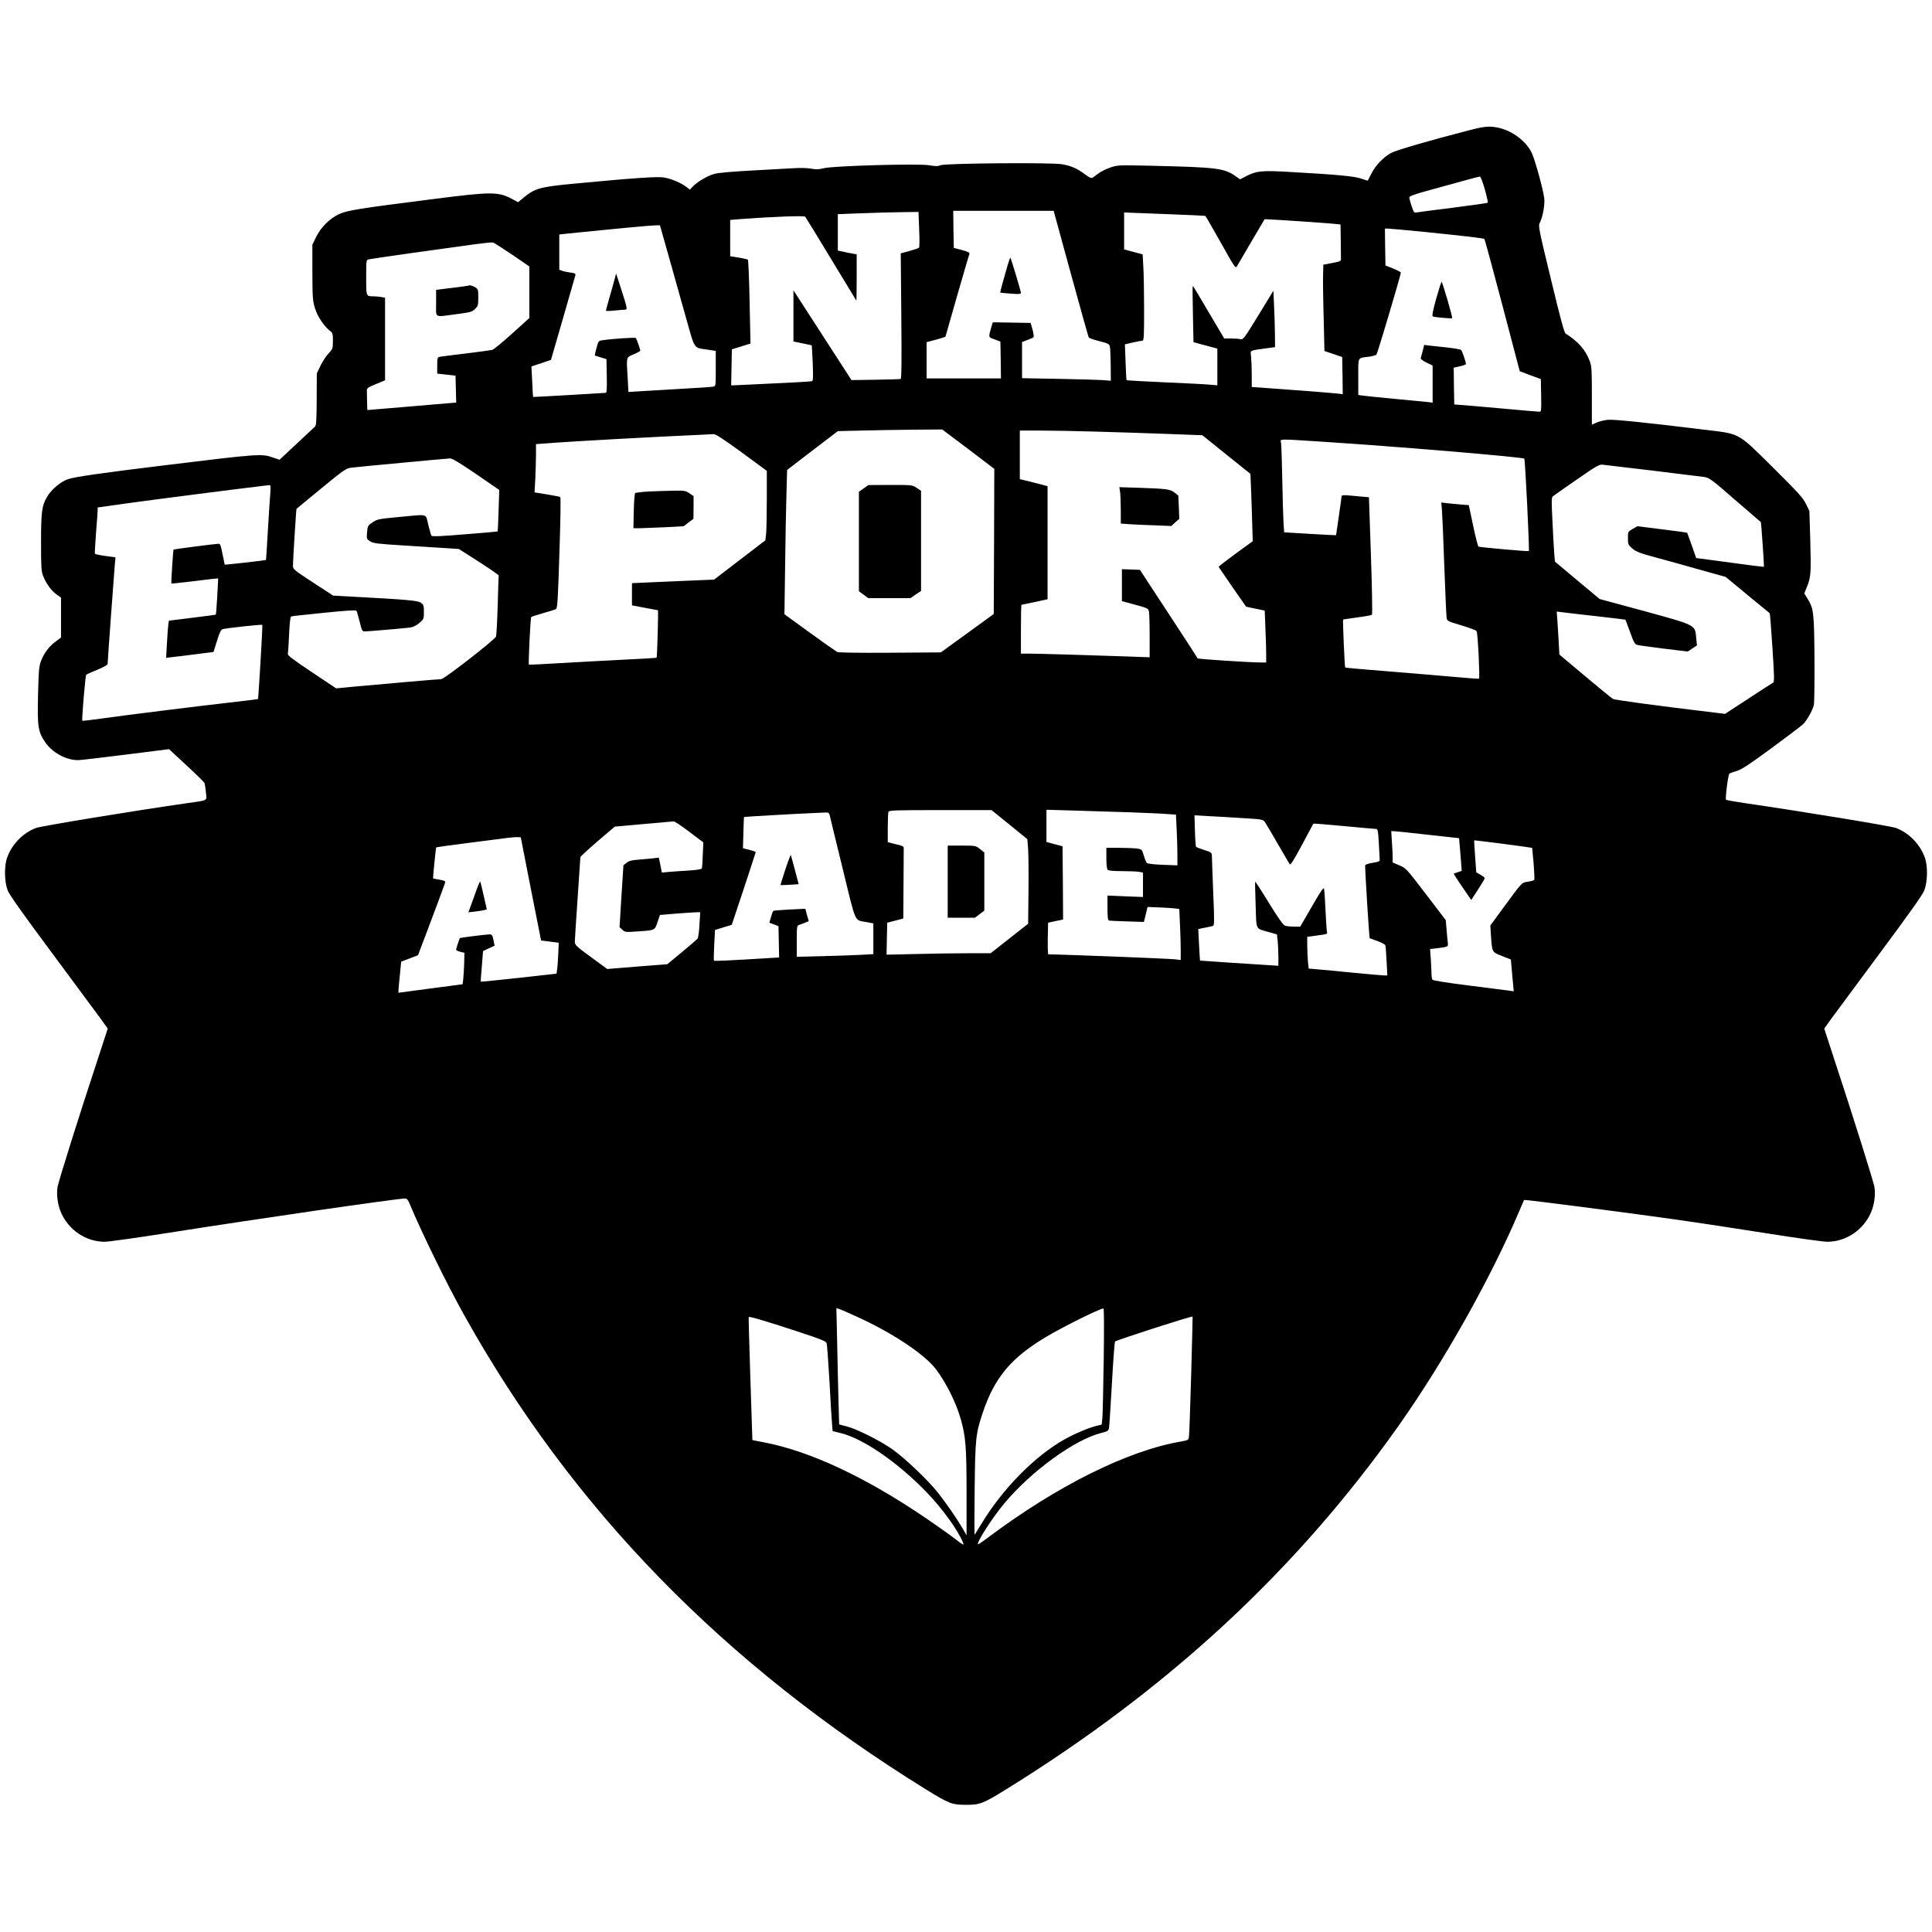 <?xml version="1.0" standalone="no"?>
<!DOCTYPE svg PUBLIC "-//W3C//DTD SVG 20010904//EN"
 "http://www.w3.org/TR/2001/REC-SVG-20010904/DTD/svg10.dtd">
<svg version="1.0" xmlns="http://www.w3.org/2000/svg"
 width="1741pt" height="1741pt" viewBox="0 0 1741 1741"
 preserveAspectRatio="xMidYMid meet">
<g transform="translate(0,1741) scale(0.1,-0.1)"
fill="#000000" stroke="none">
<path d="M13235 16235 c-358 -92 -654 -179 -699 -203 -69 -38 -141 -112 -177
-185 -17 -34 -32 -63 -33 -64 -2 -2 -28 6 -60 18 -61 21 -220 36 -652 60 -247
14 -293 9 -387 -40 l-52 -27 -39 27 c-100 73 -173 82 -751 95 -305 7 -312 7
-378 -15 -38 -13 -87 -37 -110 -55 -23 -18 -48 -35 -54 -39 -8 -5 -34 8 -66
32 -68 52 -125 77 -207 91 -97 17 -1054 9 -1095 -9 -24 -10 -44 -10 -102 0
-99 16 -867 -5 -950 -27 -44 -11 -68 -12 -112 -4 -31 6 -96 8 -146 5 -49 -3
-220 -12 -380 -21 -191 -10 -310 -21 -348 -31 -62 -17 -156 -73 -196 -116
l-24 -26 -31 24 c-47 36 -135 74 -198 85 -58 11 -257 -2 -814 -55 -310 -29
-354 -42 -457 -127 l-48 -40 -47 25 c-132 71 -180 72 -727 2 -669 -85 -768
-101 -841 -135 -85 -41 -163 -119 -206 -207 l-33 -68 0 -250 c1 -228 3 -256
23 -321 23 -75 79 -160 132 -202 28 -22 30 -27 30 -94 0 -69 -1 -72 -41 -115
-22 -24 -55 -74 -72 -111 l-32 -67 -1 -233 c-1 -185 -4 -236 -15 -246 -8 -7
-83 -77 -167 -156 l-153 -143 -62 21 c-98 35 -132 32 -957 -69 -592 -72 -835
-107 -893 -129 -65 -25 -144 -92 -181 -154 -49 -83 -56 -138 -56 -413 0 -221
2 -259 18 -301 26 -68 75 -136 122 -169 l40 -28 0 -180 0 -180 -47 -35 c-61
-45 -106 -105 -133 -176 -19 -51 -22 -86 -27 -308 -7 -286 0 -329 64 -424 64
-94 189 -162 296 -162 23 0 217 23 431 50 l389 49 158 -146 c87 -80 160 -152
163 -161 3 -10 8 -47 12 -84 7 -79 29 -67 -186 -98 -462 -66 -1299 -204 -1345
-221 -118 -44 -219 -148 -262 -271 -26 -76 -23 -214 6 -291 16 -41 129 -200
400 -565 207 -279 405 -546 440 -594 l62 -87 -89 -273 c-169 -511 -352 -1095
-363 -1153 -12 -67 1 -163 31 -232 70 -159 226 -263 394 -263 34 0 291 36 571
80 785 124 2066 310 2136 310 14 0 25 -12 36 -37 110 -265 342 -740 501 -1023
973 -1741 2332 -3135 4156 -4265 209 -129 235 -139 361 -139 126 0 152 10 361
139 1466 908 2612 1970 3536 3275 407 576 832 1331 1089 1937 23 54 42 99 43
100 4 5 955 -118 1340 -173 215 -30 602 -89 860 -130 258 -41 497 -74 532 -74
168 0 324 104 394 263 30 69 43 165 31 232 -11 57 -198 654 -368 1168 l-84
258 62 87 c35 48 233 315 440 594 271 365 384 524 400 565 29 77 32 215 6 291
-43 123 -144 227 -262 271 -45 17 -821 145 -1363 224 -89 13 -165 27 -168 30
-9 9 19 227 30 235 6 5 37 16 68 25 44 14 112 58 310 204 139 102 267 199 285
216 33 31 85 121 98 172 5 17 7 203 6 414 -3 421 -7 456 -62 545 l-30 48 25
62 c35 86 37 127 29 422 l-8 260 -32 65 c-27 55 -70 101 -295 325 -326 322
-288 302 -629 343 -513 63 -806 93 -860 88 -31 -3 -76 -14 -100 -24 l-44 -20
0 261 c0 232 -2 267 -19 311 -39 104 -104 177 -219 250 -11 7 -51 156 -131
489 -109 450 -115 480 -101 507 27 51 47 161 41 219 -7 73 -81 341 -111 408
-49 108 -176 204 -303 231 -81 17 -126 13 -267 -24z m145 -530 c18 -64 30
-118 27 -122 -4 -3 -143 -23 -309 -44 -167 -21 -315 -40 -330 -43 -25 -5 -28
-1 -47 56 -12 34 -21 69 -21 78 0 13 41 28 188 68 103 28 243 67 312 86 69 19
130 35 136 35 6 1 26 -51 44 -114z m-3730 -761 c85 -311 158 -570 161 -575 3
-6 46 -21 95 -33 76 -19 89 -25 95 -47 4 -13 7 -88 8 -167 l1 -143 -72 6 c-40
2 -220 8 -400 11 l-328 6 0 163 0 163 48 18 c26 9 51 21 55 24 5 4 1 35 -8 69
l-18 61 -118 2 c-66 1 -142 2 -171 3 l-52 0 -12 -40 c-28 -99 -29 -92 28 -113
l53 -20 3 -166 2 -166 -335 0 -335 0 0 163 0 164 85 22 c47 13 85 25 85 27 0
5 209 731 216 747 3 10 -16 20 -68 34 l-73 19 -3 167 -2 167 452 0 453 0 155
-566z m-1367 399 c4 -86 3 -161 -1 -165 -5 -5 -44 -18 -87 -30 l-78 -21 5
-564 c4 -405 2 -566 -6 -568 -6 -2 -108 -5 -227 -7 l-216 -3 -194 300 c-106
165 -224 347 -261 404 l-68 105 0 -231 0 -230 82 -17 c44 -9 82 -17 83 -18 1
-2 5 -74 9 -161 5 -123 3 -158 -6 -162 -12 -4 -205 -14 -591 -32 l-138 -6 3
163 3 162 84 26 84 26 -8 376 c-4 206 -11 377 -16 381 -5 3 -43 11 -84 18
l-75 12 0 164 0 163 83 7 c305 23 583 33 593 22 6 -7 111 -178 234 -382 123
-203 225 -372 227 -374 1 -2 3 90 3 206 l0 211 -37 7 c-21 3 -59 11 -85 17
l-48 10 0 164 0 164 33 1 c17 1 111 5 207 8 96 4 245 8 331 9 l156 2 6 -157z
m2272 136 c165 -6 303 -13 307 -15 3 -2 66 -110 139 -240 127 -227 132 -235
146 -213 8 13 67 114 131 224 l118 200 59 -3 c77 -3 469 -30 558 -38 l67 -7 2
-143 c1 -79 2 -154 2 -166 1 -21 -7 -24 -79 -38 l-80 -15 -2 -85 c-2 -47 0
-222 5 -389 l7 -304 80 -27 80 -27 3 -168 2 -167 -52 6 c-50 6 -455 37 -670
52 l-98 7 0 111 c0 61 -3 134 -6 162 -7 60 -18 54 134 75 l82 11 -1 122 c-1
66 -4 181 -8 253 l-6 133 -135 -221 c-132 -215 -136 -220 -164 -215 -16 4 -54
6 -86 6 l-58 0 -138 233 c-149 253 -143 242 -146 236 -2 -2 -1 -116 2 -253 l5
-249 65 -18 c36 -10 84 -23 108 -29 l42 -11 0 -165 0 -166 -72 6 c-40 4 -223
13 -407 21 -184 8 -336 17 -339 19 -2 3 -6 76 -9 164 l-6 159 73 17 c40 9 79
16 86 16 12 0 14 48 14 278 0 152 -3 327 -7 388 l-6 112 -83 22 -84 23 0 166
0 167 63 -3 c34 -1 197 -8 362 -14z m-4531 -371 c42 -150 112 -397 154 -548
88 -311 68 -281 200 -301 l72 -11 0 -159 c0 -156 0 -159 -22 -163 -13 -3 -144
-12 -293 -20 -148 -9 -315 -19 -371 -22 l-101 -6 -6 113 c-13 211 -16 196 53
226 33 14 60 29 60 33 0 13 -33 105 -40 114 -7 7 -204 -6 -301 -20 -35 -5 -37
-7 -54 -70 -10 -36 -16 -66 -14 -68 2 -1 27 -9 54 -17 l50 -15 3 -152 c2 -118
0 -152 -10 -152 -7 0 -157 -9 -333 -20 -175 -10 -320 -18 -321 -17 -1 1 -5 63
-8 138 l-7 137 88 29 88 30 107 369 c59 203 109 379 112 390 5 19 0 22 -45 28
-27 4 -61 11 -74 16 l-25 10 0 158 0 159 170 18 c295 30 643 63 691 64 l46 1
77 -272z m6814 212 c393 -40 532 -57 539 -64 3 -3 76 -272 162 -598 l156 -593
95 -36 95 -35 3 -147 c2 -138 1 -147 -16 -147 -10 0 -167 13 -348 30 -181 16
-349 31 -374 32 l-45 3 -3 166 -2 166 55 12 c30 7 55 16 55 20 0 20 -33 117
-43 127 -7 6 -64 16 -127 23 -63 6 -135 14 -160 17 l-46 6 -13 -53 c-8 -30
-16 -59 -18 -66 -3 -7 19 -24 51 -40 l56 -27 0 -167 0 -168 -32 5 c-18 2 -154
15 -303 29 -148 14 -285 28 -302 31 l-33 5 0 163 c0 186 -10 168 98 182 29 4
59 12 66 19 9 9 211 689 220 738 0 5 -30 21 -69 37 l-70 28 -3 166 -2 166 30
0 c17 0 165 -14 328 -30z m-8224 -204 l156 -107 0 -232 0 -233 -154 -139 c-85
-77 -165 -143 -178 -147 -13 -4 -120 -19 -238 -33 -118 -14 -225 -28 -237 -30
-21 -5 -23 -11 -23 -79 l0 -73 83 -9 82 -9 3 -122 3 -121 -88 -7 c-48 -4 -229
-19 -400 -34 l-313 -26 -2 72 c-1 40 -2 85 -2 100 -1 25 6 31 82 62 l82 34 0
372 0 372 -37 7 c-21 3 -52 6 -70 6 -64 0 -63 -3 -63 170 0 155 0 158 23 163
24 6 724 105 957 136 80 11 152 18 161 16 9 -1 87 -51 173 -109z m4112 -1753
l234 -178 -2 -654 -3 -654 -238 -173 -239 -173 -456 -3 c-290 -2 -465 1 -478
7 -11 6 -123 84 -248 175 l-227 165 6 430 c3 236 8 529 12 650 l6 220 228 175
229 175 212 5 c117 3 329 7 471 8 l258 2 235 -177z m1174 157 c190 -5 478 -15
640 -21 l295 -11 216 -174 217 -174 6 -142 c3 -79 8 -215 10 -304 l5 -161
-155 -113 c-85 -62 -154 -115 -152 -119 2 -4 58 -86 125 -183 l122 -175 84
-18 84 -17 6 -157 c4 -86 7 -191 7 -233 l0 -78 -42 0 c-106 0 -573 31 -576 37
-1 5 -119 186 -261 403 l-259 395 -81 3 -81 3 0 -144 0 -144 119 -32 c115 -32
119 -34 125 -63 3 -17 6 -116 6 -221 l0 -190 -192 7 c-306 11 -816 26 -895 26
l-73 0 0 220 c0 121 2 220 5 220 5 0 148 31 213 45 l22 5 0 510 0 509 -37 10
c-21 6 -77 20 -125 32 l-88 21 0 219 0 219 183 0 c100 0 337 -4 527 -10z
m-3217 -186 l227 -167 0 -252 c0 -139 -3 -279 -6 -313 l-7 -61 -231 -177 -231
-177 -215 -9 c-118 -5 -285 -12 -370 -16 l-155 -7 0 -100 0 -100 115 -22 c63
-12 117 -22 119 -22 5 -1 -7 -423 -12 -428 -2 -2 -138 -10 -303 -18 -164 -8
-422 -22 -572 -31 -150 -9 -274 -15 -276 -13 -6 9 14 423 21 429 5 4 53 19
108 35 55 15 107 32 115 36 13 6 18 84 31 506 10 290 13 500 8 504 -5 3 -59
14 -120 24 l-112 18 7 126 c3 69 6 167 6 217 l0 92 83 6 c235 19 972 59 1422
79 39 2 81 4 95 5 19 1 85 -42 253 -164z m5227 96 c662 -42 1812 -139 1826
-153 8 -8 48 -826 41 -833 -5 -5 -431 33 -453 40 -6 2 -28 87 -49 189 l-39
185 -75 6 c-42 4 -98 9 -125 12 l-48 6 6 -68 c3 -38 13 -265 21 -504 9 -239
18 -449 21 -466 4 -30 7 -32 132 -69 70 -21 132 -44 138 -52 11 -12 31 -419
22 -429 -3 -2 -128 7 -279 21 -151 13 -420 36 -598 50 -178 14 -327 27 -329
30 -5 5 -23 427 -19 432 1 1 58 9 127 19 69 9 129 20 133 24 5 4 1 244 -9 533
l-18 526 -66 6 c-36 3 -91 8 -122 11 -34 3 -58 1 -58 -5 0 -5 -11 -86 -25
-181 -14 -95 -25 -173 -25 -173 0 -1 -105 4 -234 12 l-234 14 -6 91 c-3 50 -8
224 -11 386 -3 162 -8 310 -11 328 -6 39 -42 38 366 12z m-7619 -292 l208
-143 -6 -185 c-3 -102 -7 -187 -9 -189 -1 -1 -135 -14 -296 -26 -219 -18 -294
-21 -300 -12 -4 6 -17 51 -29 99 -25 103 8 95 -266 69 -181 -17 -195 -20 -234
-47 -47 -32 -46 -31 -52 -100 -4 -48 -2 -52 28 -72 29 -18 61 -22 296 -37 145
-9 318 -20 384 -24 l120 -8 180 -115 c99 -64 179 -119 179 -124 -1 -5 -5 -126
-9 -269 -4 -143 -11 -269 -15 -281 -11 -29 -467 -384 -494 -384 -23 0 -487
-40 -769 -66 l-178 -17 -220 147 c-169 113 -219 151 -215 164 2 9 8 88 11 175
5 104 11 160 19 162 6 3 139 17 296 33 198 20 287 26 292 18 4 -5 17 -50 29
-98 19 -79 24 -88 45 -88 29 0 354 28 410 35 28 4 55 18 83 41 40 35 41 37 41
99 0 58 -2 65 -28 84 -29 20 -124 28 -663 57 l-127 7 -181 118 c-174 114 -181
120 -181 151 0 51 29 510 32 513 2 2 101 84 222 183 186 153 225 181 260 186
36 5 250 26 726 70 80 7 158 14 174 15 21 1 80 -34 237 -141z m10594 32 c231
-28 443 -54 471 -58 49 -8 65 -20 280 -207 126 -109 230 -199 232 -200 3 -3
31 -399 27 -403 -1 -1 -117 13 -256 32 -140 19 -277 37 -304 41 l-50 6 -39
112 c-22 62 -41 114 -42 116 -2 2 -103 16 -226 31 l-223 28 -42 -24 c-43 -25
-43 -25 -43 -84 0 -56 2 -60 40 -93 34 -29 66 -41 198 -77 86 -23 266 -73 400
-111 l243 -68 197 -163 c108 -89 198 -163 200 -164 2 -1 13 -140 24 -309 17
-259 18 -309 7 -316 -8 -4 -108 -69 -224 -145 l-210 -137 -90 11 c-533 64
-904 114 -920 124 -11 6 -124 98 -251 205 l-232 195 -6 116 c-4 64 -9 152 -12
194 l-6 77 34 -4 c18 -3 157 -19 308 -36 151 -17 276 -32 277 -33 2 -2 20 -52
42 -111 31 -89 43 -110 62 -116 13 -4 122 -19 241 -34 l217 -26 41 27 42 28
-7 70 c-10 116 0 111 -471 240 l-399 108 -201 168 -202 169 -6 73 c-3 40 -11
169 -16 287 -9 174 -9 216 2 227 7 6 104 75 215 151 163 114 206 139 230 136
15 -2 217 -26 448 -53z m-12449 -202 c-4 -40 -13 -192 -22 -338 -8 -145 -16
-265 -17 -266 -5 -4 -369 -45 -372 -42 -1 2 -10 45 -20 96 -15 77 -20 92 -36
92 -24 0 -401 -49 -405 -52 -4 -5 -23 -302 -20 -306 3 -2 98 8 212 22 113 15
208 25 209 24 3 -4 -16 -322 -20 -326 -1 -2 -97 -15 -213 -29 l-210 -26 -6
-41 c-3 -23 -8 -98 -12 -167 l-7 -127 49 6 c27 3 123 14 214 26 l164 21 31 99
c22 73 36 101 50 106 25 9 354 45 359 39 4 -5 -35 -662 -39 -668 -2 -2 -118
-16 -257 -32 -297 -34 -911 -110 -1153 -144 -93 -13 -171 -22 -173 -20 -7 7
27 408 35 415 5 4 50 24 101 45 67 28 92 43 92 55 0 25 58 821 65 897 l6 61
-91 12 c-50 7 -92 16 -95 20 -2 3 3 87 10 186 8 98 15 191 15 205 l0 26 299
42 c232 32 971 127 1201 154 19 2 41 5 48 5 11 2 12 -13 8 -70z m6661 -2989
l161 -131 7 -92 c3 -50 5 -221 3 -381 l-3 -289 -169 -133 -169 -133 -206 0
c-113 0 -324 -3 -469 -7 l-263 -6 3 144 3 144 73 19 72 19 2 308 c1 170 2 317
2 326 1 11 -10 20 -29 25 -16 4 -49 12 -72 18 l-43 11 0 129 c0 70 3 135 6
144 5 14 56 16 468 16 l461 0 162 -131z m1088 111 c149 -6 302 -12 341 -16
l71 -5 6 -127 c4 -70 7 -173 7 -228 l0 -102 -132 5 c-80 3 -137 10 -144 17 -6
6 -18 36 -27 67 -17 56 -17 56 -63 63 -26 3 -98 6 -160 6 l-114 0 0 -93 c0
-59 4 -97 12 -105 8 -8 51 -12 128 -12 63 0 132 -3 153 -6 l37 -7 0 -110 0
-110 -160 6 -160 7 0 -110 c0 -80 3 -112 13 -115 6 -2 80 -6 164 -8 l151 -5
17 68 16 67 102 -4 c56 -2 120 -6 143 -9 l41 -5 6 -136 c4 -75 7 -178 7 -230
l0 -94 -47 6 c-64 7 -979 43 -1146 45 -4 0 -6 64 -5 143 l3 142 68 15 67 14
-2 330 -3 330 -72 19 -73 20 0 145 0 145 243 -7 c133 -4 364 -11 512 -16z
m-2708 -27 c3 -16 56 -232 117 -482 125 -512 101 -458 219 -481 l57 -11 0
-139 0 -138 -107 -6 c-60 -3 -215 -9 -345 -12 l-238 -6 0 140 c0 135 1 141 22
148 12 3 36 12 53 20 l33 13 -16 56 -15 56 -141 -7 c-78 -4 -144 -9 -148 -13
-3 -3 -13 -28 -21 -56 l-14 -50 41 -15 41 -16 3 -141 3 -141 -98 -6 c-311 -19
-485 -28 -489 -23 -3 2 -2 66 2 141 l7 136 75 23 76 23 108 324 c59 179 108
328 108 331 0 4 -26 13 -57 21 l-58 14 4 140 c2 76 4 140 6 142 2 2 448 28
615 35 41 2 92 4 112 5 33 2 38 -1 45 -25z m3716 -25 c185 -11 189 -12 206
-37 10 -14 62 -102 116 -196 54 -93 102 -176 108 -183 7 -9 37 39 110 175 55
104 101 189 102 191 2 2 126 -8 276 -22 151 -14 281 -26 290 -26 15 0 18 -19
24 -127 4 -71 8 -137 8 -148 2 -16 -8 -21 -63 -30 -45 -7 -66 -15 -68 -26 -3
-16 36 -651 41 -654 1 -1 32 -12 69 -25 38 -13 70 -31 72 -39 3 -9 8 -73 11
-143 l7 -128 -28 0 c-16 0 -139 11 -274 24 -135 14 -282 27 -326 31 l-81 7 -7
66 c-3 37 -6 101 -6 143 l0 77 45 6 c152 21 137 15 131 50 -2 17 -8 105 -12
196 -4 91 -10 173 -13 183 -5 13 -34 -31 -110 -163 l-104 -180 -58 0 c-32 0
-68 4 -81 9 -15 6 -64 75 -143 204 -66 108 -122 194 -124 192 -2 -2 0 -97 4
-210 8 -236 -5 -208 121 -245 l71 -20 7 -61 c3 -34 6 -98 6 -142 l0 -80 -92 6
c-169 10 -613 40 -614 41 -1 1 -5 65 -9 143 l-7 141 58 12 c33 6 66 13 74 16
13 3 14 38 3 296 -6 161 -12 310 -12 330 -1 36 -2 37 -68 58 -38 13 -71 25
-75 29 -3 3 -8 68 -10 145 l-4 139 121 -7 c66 -3 205 -11 308 -18z m-4981
-124 l126 -95 -5 -112 c-2 -62 -6 -117 -8 -123 -2 -6 -46 -14 -107 -18 -56 -3
-137 -9 -178 -12 l-76 -7 -13 68 -14 67 -46 -6 c-25 -3 -84 -8 -131 -12 -67
-5 -92 -11 -114 -29 l-28 -23 -18 -278 -17 -279 25 -23 c23 -22 29 -23 129
-16 167 11 163 9 188 84 l22 65 144 12 c79 6 161 12 181 12 l38 1 -7 -112 c-3
-62 -11 -119 -17 -127 -6 -7 -70 -62 -142 -122 l-131 -108 -270 -21 -271 -22
-146 107 c-135 99 -146 109 -146 139 0 17 11 193 25 391 14 198 25 365 25 371
0 5 70 70 155 143 l155 132 212 19 c117 11 233 21 258 23 25 2 52 4 61 5 8 1
72 -41 141 -94z m6654 -26 l282 -31 6 -66 c3 -36 8 -103 12 -147 l6 -82 -36
-12 c-20 -6 -36 -13 -36 -15 0 -2 36 -56 79 -120 l79 -115 61 94 c34 52 61 98
61 103 0 4 -17 18 -38 30 l-39 22 -10 143 c-6 79 -10 144 -9 145 2 3 406 -49
487 -62 l36 -6 13 -139 c6 -76 9 -143 6 -148 -3 -6 -28 -13 -55 -17 -59 -8
-52 -1 -215 -223 l-126 -172 6 -98 c11 -146 8 -141 100 -177 l79 -31 7 -79 c4
-44 9 -109 13 -144 l6 -64 -48 7 c-26 3 -189 24 -362 46 -204 26 -318 44 -323
52 -4 7 -8 29 -8 48 0 19 -3 78 -6 131 l-7 97 54 6 c114 14 111 13 105 59 -3
23 -8 77 -11 119 l-7 77 -178 233 c-175 229 -178 233 -239 260 l-61 26 0 44
c0 23 -3 87 -7 141 l-6 97 24 0 c13 0 151 -14 305 -32z m-8096 -418 c43 -217
84 -426 92 -465 l14 -70 79 -10 80 -10 -4 -95 c-2 -52 -6 -115 -10 -140 l-6
-44 -340 -38 c-186 -20 -340 -36 -342 -34 -2 1 2 64 9 139 l11 137 52 24 52
24 -10 51 c-10 46 -14 51 -37 51 -26 0 -264 -30 -266 -33 -8 -18 -34 -96 -34
-104 0 -6 17 -15 38 -20 l37 -9 -2 -90 c-1 -49 -5 -112 -8 -141 l-6 -52 -42
-6 c-23 -3 -153 -20 -289 -38 l-248 -33 1 25 c1 15 6 78 13 141 l11 114 76 29
76 29 121 321 c67 177 123 329 124 336 2 11 -12 17 -52 24 -30 5 -56 10 -57
11 -3 3 24 276 28 280 2 2 132 20 289 40 157 20 314 41 350 45 36 5 78 8 94 7
l29 -1 77 -395z m2945 -3922 c328 -149 617 -341 721 -479 92 -122 181 -302
223 -451 43 -154 51 -250 51 -658 l0 -385 -39 67 c-54 93 -149 229 -224 323
-89 111 -295 307 -403 383 -109 78 -321 184 -413 208 l-69 18 -6 210 c-3 116
-9 352 -12 525 l-7 313 24 -7 c13 -4 82 -34 154 -67z m2231 -390 c-4 -255 -9
-490 -12 -524 l-6 -61 -51 -13 c-73 -18 -200 -73 -290 -124 -267 -152 -553
-444 -742 -756 -32 -52 -60 -97 -62 -100 -3 -3 -3 182 0 410 5 458 10 501 72
687 107 320 256 498 577 689 150 89 478 252 512 253 5 1 6 -196 2 -461z
m-2733 245 c187 -62 230 -79 236 -97 4 -11 15 -160 25 -331 9 -170 19 -344 23
-386 l6 -75 69 -17 c202 -47 520 -266 778 -534 142 -147 279 -337 327 -451 13
-32 10 -31 -84 41 -54 41 -168 121 -253 179 -541 367 -1034 598 -1447 679
l-113 22 -1 31 c0 17 -8 265 -18 551 -9 286 -16 523 -14 527 4 8 176 -43 466
-139z m3521 -383 c-8 -289 -17 -539 -20 -557 -4 -30 -7 -31 -72 -43 -481 -82
-1120 -401 -1741 -867 -46 -35 -86 -61 -88 -59 -15 15 133 245 240 372 241
287 628 569 867 630 65 17 70 20 74 49 3 16 14 196 26 400 11 203 24 372 28
376 15 14 692 232 699 225 1 -1 -5 -238 -13 -526z"/>
<path d="M9081 15023 c-37 -126 -70 -248 -68 -250 2 -1 44 -5 95 -9 74 -6 92
-4 92 7 0 14 -89 311 -95 317 -2 2 -13 -27 -24 -65z"/>
<path d="M5540 14900 c-6 -25 -27 -99 -46 -165 -19 -66 -34 -122 -34 -125 0
-3 33 -3 73 1 39 4 82 8 95 8 29 1 28 3 -32 191 l-44 135 -12 -45z"/>
<path d="M12942 14718 c-29 -105 -39 -154 -31 -159 14 -8 169 -22 175 -16 6 6
-88 327 -95 327 -4 0 -25 -68 -49 -152z"/>
<path d="M4215 14835 c-5 -2 -72 -11 -147 -20 l-138 -17 0 -119 c0 -140 -23
-127 183 -100 125 16 140 20 167 46 28 27 30 33 30 104 0 74 -1 76 -31 94 -30
16 -43 19 -64 12z"/>
<path d="M7783 13009 l-43 -30 0 -449 0 -448 42 -31 42 -31 190 0 191 0 47 33
48 32 0 451 0 451 -40 27 c-39 26 -40 26 -237 26 l-198 -1 -42 -30z"/>
<path d="M10094 12973 c3 -25 6 -99 6 -163 l0 -118 83 -6 c45 -3 147 -8 227
-10 l145 -6 36 33 36 32 -4 105 -5 105 -35 27 c-39 30 -68 34 -337 43 l-159 5
7 -47z"/>
<path d="M5848 12981 c-64 -4 -121 -10 -125 -15 -4 -4 -10 -77 -12 -162 l-3
-154 63 0 c35 1 137 5 227 9 l163 9 44 34 44 33 1 102 0 102 -37 26 c-35 23
-45 25 -143 23 -58 -1 -158 -4 -222 -7z"/>
<path d="M8540 9465 l0 -325 123 0 123 0 42 32 42 32 0 262 0 262 -39 31 c-39
31 -39 31 -165 31 l-126 0 0 -325z"/>
<path d="M7077 9575 c-25 -77 -45 -140 -44 -141 1 -1 39 1 83 3 l81 5 -33 126
c-18 68 -35 130 -37 136 -2 6 -25 -52 -50 -129z"/>
<path d="M4295 9393 c-15 -43 -38 -106 -51 -141 l-23 -63 62 7 c34 4 71 10 83
13 l21 6 -28 123 c-15 68 -29 125 -32 128 -2 2 -17 -30 -32 -73z"/>
</g>
</svg>
